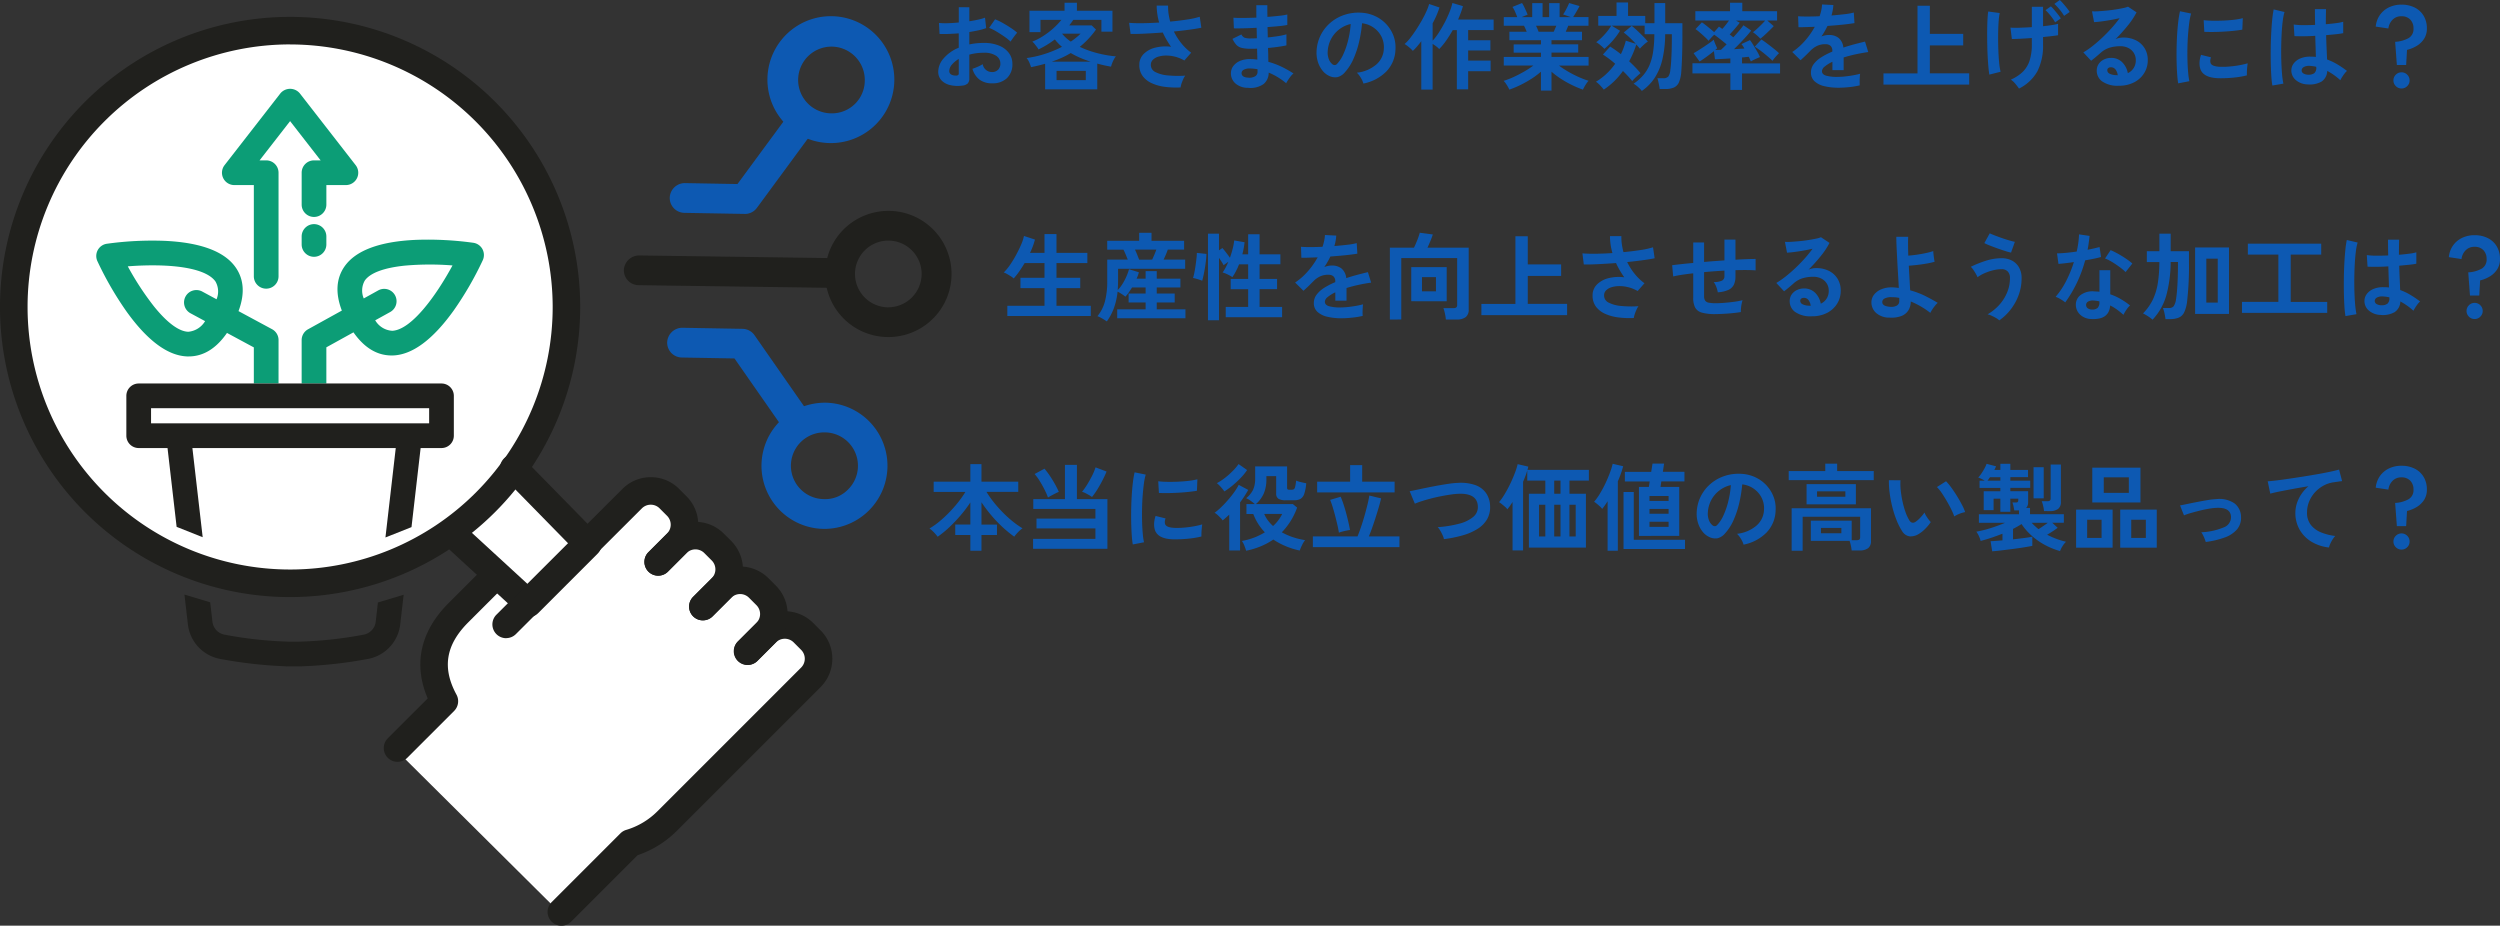 <svg xmlns="http://www.w3.org/2000/svg" xmlns:xlink="http://www.w3.org/1999/xlink" width="341.971" height="126.622" viewBox="0 0 341.971 126.622">
  <rect x="0" y="0" width="341.971" height="126.622" fill="#333333" stroke="none"/>
  <defs>
    <clipPath id="clip-path">
      <rect id="長方形_8526" data-name="長方形 8526" width="44.801" height="70.034" fill="none"/>
    </clipPath>
  </defs>
  <g id="グループ_8330" data-name="グループ 8330" transform="translate(-15 -4238.229)">
    <path id="パス_57994" data-name="パス 57994" d="M4.615.4a4.443,4.443,0,0,1-1.7-.085A2.313,2.313,0,0,1,1.755-.351a1.7,1.7,0,0,1-.416-1.17,2.812,2.812,0,0,1,.748-1.814A5.379,5.379,0,0,1,4.147-4.784V-6.747q-.715.052-1.385.078t-1.242,0l-.078-1.5a9.38,9.38,0,0,0,1.209.033q.715-.019,1.5-.1v-2.093l1.443.013V-8.4q.65-.1,1.216-.227a6.243,6.243,0,0,0,.93-.267l.156,1.43a7.807,7.807,0,0,1-1.053.3q-.6.13-1.248.234v1.7a8.029,8.029,0,0,1,.949-.156,9.812,9.812,0,0,1,1.027-.052,5.294,5.294,0,0,1,2.126.384,3.1,3.1,0,0,1,1.332,1.027,2.451,2.451,0,0,1,.455,1.45,2.576,2.576,0,0,1-.754,1.963,2.8,2.8,0,0,1-2.041.7A2.769,2.769,0,0,1,7-.41,2.767,2.767,0,0,1,6.019-1.9a6.781,6.781,0,0,0,.728-.28,4.265,4.265,0,0,0,.676-.357A1.273,1.273,0,0,0,8.671-1.456a1.113,1.113,0,0,0,.871-.331,1.187,1.187,0,0,0,.3-.826,1.272,1.272,0,0,0-.572-1.059,2.878,2.878,0,0,0-1.716-.422,7.209,7.209,0,0,0-1.963.26V-.6a.985.985,0,0,1-.221.708A1.246,1.246,0,0,1,4.615.4Zm6.617-6.019a6.273,6.273,0,0,0-.845-.682Q9.854-6.669,9.3-7a6.7,6.7,0,0,0-1-.5l.819-1.17a8.336,8.336,0,0,1,1.027.494q.559.312,1.092.663a7.768,7.768,0,0,1,.9.676q-.13.143-.319.39t-.351.481Q11.3-5.733,11.232-5.616ZM3.679-.975a.667.667,0,0,0,.358-.052.248.248,0,0,0,.111-.234V-3.25a3.685,3.685,0,0,0-.949.793,1.357,1.357,0,0,0-.351.858.522.522,0,0,0,.221.455A1.111,1.111,0,0,0,3.679-.975ZM15.964.91v-3.5q-.455.13-.943.247t-.981.221q-.091-.286-.24-.637a2.369,2.369,0,0,0-.371-.611,14.166,14.166,0,0,0,2.516-.572,15.312,15.312,0,0,0,2.32-.962,6.345,6.345,0,0,1-.975-1.014A12.747,12.747,0,0,1,15.054-4.55a2.389,2.389,0,0,0-.214-.332q-.15-.2-.319-.41a2.279,2.279,0,0,0-.312-.325,8.543,8.543,0,0,0,1.541-.8,10.939,10.939,0,0,0,1.378-1.06,9.233,9.233,0,0,0,1.059-1.118h-2.86v1.677H13.819V-9.841h4.8v-1.092h1.69v1.092h4.862v2.86H23.66V-8.593H19.812q-.13.2-.267.384t-.28.371h3.068l.585.572A11.894,11.894,0,0,1,20.7-4.9a13.583,13.583,0,0,0,2.425.865,15.393,15.393,0,0,0,2.515.435,2.016,2.016,0,0,0-.267.4,4.452,4.452,0,0,0-.24.526,4.325,4.325,0,0,0-.156.481q-.468-.078-.936-.182t-.949-.234V.91Zm1.56-1.261h4V-1.612h-4Zm-.663-2.522h5.33a14.7,14.7,0,0,1-1.4-.514,11.171,11.171,0,0,1-1.326-.67,11.375,11.375,0,0,1-1.248.657A14.351,14.351,0,0,1,16.861-2.873Zm2.613-2.743q.377-.26.715-.533a7.91,7.91,0,0,0,.624-.559H18.278A5.614,5.614,0,0,0,19.474-5.616ZM34.489.65A12.156,12.156,0,0,1,32.37.572,6.2,6.2,0,0,1,30.563.078,3.188,3.188,0,0,1,29.309-.9a2.48,2.48,0,0,1-.462-1.528,2.058,2.058,0,0,1,.585-1.488,3.345,3.345,0,0,1,1.573-.871,5.731,5.731,0,0,1,2.184-.124q-.325-.455-.611-.943a10.525,10.525,0,0,1-.52-1.007q-1.248.091-2.418.149t-1.989.045l-.2-1.521q.715.065,1.814.052t2.294-.091a8.5,8.5,0,0,1-.338-2.314h1.56a6.7,6.7,0,0,0,.065,1.1,9.087,9.087,0,0,0,.221,1.085q1.248-.117,2.334-.286a10.986,10.986,0,0,0,1.709-.377l.221,1.5q-.611.13-1.605.266t-2.152.254a8.542,8.542,0,0,0,.995,1.579,7.074,7.074,0,0,0,1.371,1.319l-.936,1.066A4.986,4.986,0,0,0,32.6-3.711a3.8,3.8,0,0,0-1.1.136,1.829,1.829,0,0,0-.787.429.959.959,0,0,0-.292.715,1.073,1.073,0,0,0,.63.981,4.561,4.561,0,0,0,1.7.455,14.683,14.683,0,0,0,2.372.032,2.748,2.748,0,0,0-.279.5,6.177,6.177,0,0,0-.234.6A2.818,2.818,0,0,0,34.489.65Zm9.2.052A2.553,2.553,0,0,1,41.977.091a1.822,1.822,0,0,1-.6-1.417,1.631,1.631,0,0,1,.364-1,2.285,2.285,0,0,1,.975-.689,3.448,3.448,0,0,1,1.443-.208q.221,0,.423.02t.41.046l-.039-1.5q-.221.013-.448.013h-.449a4.824,4.824,0,0,1-1.229-.123,1.467,1.467,0,0,1-.715-.416,3.611,3.611,0,0,1-.527-.812L42.809-6.6a.884.884,0,0,0,.429.448,2.554,2.554,0,0,0,.845.1q.2,0,.41-.007t.436-.019q-.013-.351-.02-.715t-.02-.715q-.949.052-1.794.071t-1.313.006l-.065-1.456q.455.039,1.313.033T44.863-8.9q-.013-.468-.013-.9V-10.6h1.508v.754q0,.4.013.845.884-.065,1.625-.149a8.694,8.694,0,0,0,1.092-.176v1.43A9.919,9.919,0,0,1,48-7.741q-.734.072-1.618.137.013.351.02.708t.02.708q.767-.078,1.456-.188a7.653,7.653,0,0,0,1.092-.24V-5.1q-.481.1-1.138.195t-1.384.156q.026.52.032,1t.02.9a10.351,10.351,0,0,1,1.82.676,14.4,14.4,0,0,1,1.612.91,2.26,2.26,0,0,0-.37.383q-.2.254-.37.514a4.7,4.7,0,0,0-.26.442A8.94,8.94,0,0,0,46.54-1.378,1.986,1.986,0,0,1,45.857.176,3.111,3.111,0,0,1,43.693.7Zm.052-1.391a1.564,1.564,0,0,0,.975-.2.693.693,0,0,0,.3-.585v-.364q-.273-.052-.54-.078t-.527-.026a1.559,1.559,0,0,0-.832.182.523.523,0,0,0-.286.442Q42.835-.728,43.745-.689ZM59.5.117a2.5,2.5,0,0,0-.195-.494,4.238,4.238,0,0,0-.332-.553,2.8,2.8,0,0,0-.37-.435,4.891,4.891,0,0,0,2.71-1.164,3,3,0,0,0,.981-2.1,3.2,3.2,0,0,0-.351-1.716,3.354,3.354,0,0,0-1.1-1.222,3.349,3.349,0,0,0-1.528-.559,18.23,18.23,0,0,1-.39,2.47,12.936,12.936,0,0,1-.773,2.366,6.824,6.824,0,0,1-1.19,1.872,1.97,1.97,0,0,1-1.034.663A1.854,1.854,0,0,1,54.873-.9a2.529,2.529,0,0,1-.962-.741,3.583,3.583,0,0,1-.637-1.2,4.2,4.2,0,0,1-.182-1.488,5.421,5.421,0,0,1,.559-2.165,5.44,5.44,0,0,1,1.326-1.7,5.691,5.691,0,0,1,1.911-1.079,6.118,6.118,0,0,1,2.3-.3,5.174,5.174,0,0,1,1.859.442,4.848,4.848,0,0,1,1.528,1.073,4.839,4.839,0,0,1,1.014,1.58,4.5,4.5,0,0,1,.292,1.963,4.483,4.483,0,0,1-1.248,2.984A6.055,6.055,0,0,1,59.5.117ZM55.276-2.509a.5.5,0,0,0,.3.1.449.449,0,0,0,.312-.156,4.588,4.588,0,0,0,.864-1.326,10.779,10.779,0,0,0,.663-1.937,12.885,12.885,0,0,0,.344-2.2,4.011,4.011,0,0,0-1.592.754,4.026,4.026,0,0,0-1.1,1.319,4.13,4.13,0,0,0-.455,1.7,2.449,2.449,0,0,0,.163,1.059A1.6,1.6,0,0,0,55.276-2.509ZM67.418.949v-6.63q-.286.39-.578.728a6.981,6.981,0,0,1-.578.6,5.142,5.142,0,0,0-.533-.507,4.167,4.167,0,0,0-.6-.429A5.324,5.324,0,0,0,65.9-6.11q.41-.52.819-1.15T67.5-8.541q.364-.65.624-1.235a6.577,6.577,0,0,0,.364-.988l1.417.481a12.521,12.521,0,0,1-.936,2.158v2.379a7.677,7.677,0,0,0,.858-1.125q.429-.67.813-1.4A15.113,15.113,0,0,0,71.292-9.7a7.339,7.339,0,0,0,.377-1.2l1.443.429q-.117.442-.286.9t-.377.929h4.862v1.443H73.827V-5.8h3.042v1.391H73.827v1.391H76.9v1.443H73.827V.91H72.28v-8.1h-.559q-.429.754-.9,1.43A8.71,8.71,0,0,1,69.862-4.6a2.493,2.493,0,0,0-.39-.358,5.5,5.5,0,0,0-.507-.344V.949Zm16.367.13V-1.508a10.363,10.363,0,0,1-1.32.988,15.187,15.187,0,0,1-1.508.845,12.889,12.889,0,0,1-1.5.624,3.587,3.587,0,0,0-.195-.384q-.13-.227-.286-.455a2.056,2.056,0,0,0-.3-.358,11.3,11.3,0,0,0,1.365-.527q.728-.332,1.437-.741a13.135,13.135,0,0,0,1.268-.826H78.7V-3.523h5.083v-.585H80.054V-5.239h3.731v-.572H79.469V-6.968h2.366q-.091-.221-.182-.436a2.873,2.873,0,0,0-.195-.383H78.7V-8.97h1.846q-.13-.338-.305-.741a3.385,3.385,0,0,0-.357-.65l1.313-.533a4.424,4.424,0,0,1,.28.5q.149.305.28.6t.208.487l-.819.338h1.443v-1.911h1.417V-8.97h.9v-1.911h1.43V-8.97h1.534l-1.053-.364a5.075,5.075,0,0,0,.293-.474q.162-.293.312-.6a5.045,5.045,0,0,0,.215-.488l1.43.416q-.117.221-.286.52t-.331.565q-.163.266-.267.422h2.106v1.183H87.516q-.169.442-.338.819H89.4v1.157H85.228v.572h3.653v1.131H85.228v.585H90.3V-2.34H86.242a13.552,13.552,0,0,0,1.261.826,14.857,14.857,0,0,0,1.43.735A11.963,11.963,0,0,0,90.3-.26,2.56,2.56,0,0,0,90.012.1q-.156.228-.286.462a4.04,4.04,0,0,0-.195.39A13.711,13.711,0,0,1,88.049.331a14.122,14.122,0,0,1-1.495-.839A11.464,11.464,0,0,1,85.228-1.5V1.079ZM83.46-6.968h2.067q.091-.182.182-.4t.182-.422H83.109q.1.208.195.429T83.46-6.968Zm14.118,8.1A2.242,2.242,0,0,0,97.272.78q-.2-.195-.423-.37a2.374,2.374,0,0,0-.4-.266,6.8,6.8,0,0,0,1.32-1.157,5.27,5.27,0,0,0,.871-1.41,7.613,7.613,0,0,0,.488-1.813,17.213,17.213,0,0,0,.169-2.392H97.968V-7.8H93.457l1.144.7a10.339,10.339,0,0,1-.962,1.307,9.04,9.04,0,0,1-1.183,1.163,4.543,4.543,0,0,0-.514-.481,4.024,4.024,0,0,0-.6-.429,6.431,6.431,0,0,0,.761-.65,9.431,9.431,0,0,0,.741-.819,6.221,6.221,0,0,0,.552-.793H91.624V-9.126h2.5v-1.846h1.573v1.846h2.353v.988h1.261v-2.756h1.469v2.756h2.353V-6.4q0,1.534-.046,2.834t-.11,2.08a4.44,4.44,0,0,1-.312,1.423,1.387,1.387,0,0,1-.689.721,2.9,2.9,0,0,1-1.2.208h-.754Q100,.624,99.938.325t-.117-.553a2.788,2.788,0,0,0-.111-.383h.793a.86.86,0,0,0,.709-.24,1.838,1.838,0,0,0,.266-.864q.065-.429.111-1.112t.072-1.527q.026-.845.026-1.755v-.52h-.91a15.492,15.492,0,0,1-.39,3.477,7.89,7.89,0,0,1-1.06,2.516A6.587,6.587,0,0,1,97.578,1.131Zm-5.2-.182A5.488,5.488,0,0,0,91.9.39a3.544,3.544,0,0,0-.592-.52,8.147,8.147,0,0,0,1.43-1.079,9.1,9.1,0,0,0,1.2-1.378,13.889,13.889,0,0,0-1.677-1.261l.988-1.092q.338.208.715.475t.754.565a9.849,9.849,0,0,0,.39-.917,9.168,9.168,0,0,0,.286-.929l1.365.429q-.377-.416-.826-.839a10.341,10.341,0,0,0-.826-.708l1.092-.91q.351.273.767.663t.806.786a9.049,9.049,0,0,1,.637.708,3.584,3.584,0,0,0-.559.429q-.3.273-.533.533-.195-.247-.494-.572a11.582,11.582,0,0,1-.429,1.177q-.247.578-.546,1.125.455.416.852.832t.7.793q-.234.195-.585.514a4.895,4.895,0,0,0-.546.565A16.021,16.021,0,0,0,95-1.6,9.906,9.906,0,0,1,92.378.949Zm17.316.039V-1.274h-5.187V-2.652h5.187v-.663l-1.235.072q-.572.033-.871.045l-.143-1.118q-.468.377-1.027.786t-.936.63l-.819-1.131q.234-.13.6-.358t.78-.5q.41-.273.78-.533t.6-.455a3.389,3.389,0,0,0,.13.39q.091.234.189.449t.149.332a2.546,2.546,0,0,1-.273.234q.156,0,.357-.006t.436-.019q.156-.143.351-.332t.416-.41q-.377-.325-.858-.7t-.832-.624a4.693,4.693,0,0,0-.416.416q-.221.247-.364.416a6.589,6.589,0,0,0-.553-.565q-.332-.306-.656-.585a6.755,6.755,0,0,0-.572-.449l.871-.923q.221.143.52.377t.611.494q.312.26.546.468l.663-.754q.1.065.214.143l.241.169q.208-.221.455-.533t.455-.611h-4.6V-9.776h4.745v-1.157h1.677v1.157h4.758V-8.5h-1.339l.884.767q-.221.234-.552.559t-.67.637q-.338.312-.611.52a5.191,5.191,0,0,0-.488-.475,4.828,4.828,0,0,0-.526-.41,6.322,6.322,0,0,0,.552-.461q.319-.292.624-.6t.5-.533h-4l.52.3q-.156.2-.4.494t-.507.591q-.26.293-.468.514.143.1.267.208t.228.182q.455-.494.839-.949t.552-.7l1.053.728q-.234.312-.624.748t-.845.91q-.455.474-.884.891l.754-.052q.364-.026.676-.039-.1-.182-.208-.344a2.254,2.254,0,0,0-.2-.266l1.17-.546a7.61,7.61,0,0,1,.448.669q.266.435.527.884a6.152,6.152,0,0,1,.39.773q-.143.052-.39.163t-.488.227a2.83,2.83,0,0,0-.37.208q-.052-.117-.123-.286t-.162-.351q-.182.013-.423.039l-.5.052v.806h5.2v1.378h-5.2V.988Zm5.759-3.978a6.5,6.5,0,0,0-.475-.448q-.306-.266-.657-.553t-.7-.533q-.345-.247-.591-.4l.91-.988q.377.247.845.6t.9.7a8.484,8.484,0,0,1,.663.578q-.182.169-.468.494A4.933,4.933,0,0,0,115.453-2.99ZM124.488.689a8.182,8.182,0,0,1-1.924-.208,2.962,2.962,0,0,1-1.352-.669,1.586,1.586,0,0,1-.494-1.216,1.878,1.878,0,0,1,.377-1.138,3.8,3.8,0,0,1,1.04-.936,9.8,9.8,0,0,1,1.508-.773v-.1a.881.881,0,0,0-.228-.669.913.913,0,0,0-.578-.24,2.685,2.685,0,0,0-1.144.169,3.067,3.067,0,0,0-1.079.754q-.156.156-.4.4t-.494.474q-.247.234-.429.39L118.157-4.2a8.642,8.642,0,0,0,1.716-1.508,10.458,10.458,0,0,0,1.365-1.937l-1.326.045q-.6.02-.9.007l-.052-1.495q.442.039,1.229.039t1.71-.039a5.835,5.835,0,0,0,.338-1.612l1.547.078a6.238,6.238,0,0,1-.26,1.43q.962-.078,1.787-.175a8.153,8.153,0,0,0,1.268-.227l.091,1.443q-.364.065-.949.136t-1.294.137q-.708.065-1.449.117-.169.364-.384.735t-.448.708a2.814,2.814,0,0,1,1.053-.208,2.065,2.065,0,0,1,1.293.4,1.924,1.924,0,0,1,.657,1.326q.728-.247,1.489-.449t1.476-.371l.442,1.43q-.91.13-1.768.318t-1.6.423v1.729h-1.534V-2.86a4.859,4.859,0,0,0-1.04.643.893.893,0,0,0-.39.631q0,.442.533.617a5.573,5.573,0,0,0,1.625.176,9.535,9.535,0,0,0,.994-.058q.552-.059,1.1-.156t.969-.214q-.026.169-.046.488t-.02.63q0,.312.013.468a10.894,10.894,0,0,1-1.43.24A14.036,14.036,0,0,1,124.488.689ZM130.637.26V-1.274h4.654V-10.53h1.69v3.848h4.563V-5.1h-4.563v3.822h5.382V.26Zm18.538.546q-.234-.338-.507-.669a2.717,2.717,0,0,0-.611-.553,5.564,5.564,0,0,0,1.618-1.053A3.785,3.785,0,0,0,150.618-3a7.015,7.015,0,0,0,.312-2.242V-6.11q-.858.065-1.605.1t-1.124.039l-.195-1.56a11.45,11.45,0,0,0,1.261.013q.793-.026,1.664-.078v-2.782h1.534v2.652q.65-.065,1.189-.15a7.829,7.829,0,0,0,.865-.175v1.56q-.3.052-.845.117t-1.209.13v1a7.737,7.737,0,0,1-.773,3.685A5.85,5.85,0,0,1,149.175.806Zm-4.056-1.911q-.078-.455-.137-1.138t-.1-1.5q-.039-.819-.052-1.69t-.006-1.69q.006-.819.039-1.495t.1-1.118l1.573.208a9.563,9.563,0,0,0-.156,1.306q-.052.812-.059,1.774t.026,1.917q.033.956.11,1.755a9.57,9.57,0,0,0,.2,1.28Zm9-7.15a6.857,6.857,0,0,0-.618-.9,6.821,6.821,0,0,0-.7-.767l.741-.52a5.964,5.964,0,0,1,.449.481q.266.312.52.63a4.9,4.9,0,0,1,.383.539Zm1.222-.884a6,6,0,0,0-.624-.884,7.873,7.873,0,0,0-.7-.754l.741-.533a6.494,6.494,0,0,1,.449.474q.266.306.52.624a4.9,4.9,0,0,1,.383.54ZM162.851.416a3.667,3.667,0,0,1-2.3-.592,1.793,1.793,0,0,1-.741-1.449,1.613,1.613,0,0,1,.273-.949,1.833,1.833,0,0,1,.715-.6,2.145,2.145,0,0,1,.949-.215,2.088,2.088,0,0,1,1.553.6,2.8,2.8,0,0,1,.76,1.482,1.879,1.879,0,0,0,.786-.676,1.913,1.913,0,0,0,.306-1.092,1.844,1.844,0,0,0-.26-.975,1.864,1.864,0,0,0-.734-.682,2.3,2.3,0,0,0-1.1-.254,4.939,4.939,0,0,0-1.515.208,3.286,3.286,0,0,0-1.163.663q-.234.208-.617.533T159.042-3l-1.066-1.144a10.821,10.821,0,0,0,1.248-.858q.663-.52,1.339-1.157t1.287-1.319a16.933,16.933,0,0,0,1.092-1.346q-.559.13-1.215.247t-1.261.195q-.6.078-1.02.1l-.286-1.482a6.671,6.671,0,0,0,.878-.007q.526-.032,1.137-.091t1.189-.15q.578-.091,1.04-.188a3.328,3.328,0,0,0,.682-.2l1.17.78a10.5,10.5,0,0,1-1.215,1.826,23.6,23.6,0,0,1-1.658,1.839,2.279,2.279,0,0,1,.494-.162,2.54,2.54,0,0,1,.533-.058,3.828,3.828,0,0,1,1.781.39A2.907,2.907,0,0,1,166.367-4.7a3.056,3.056,0,0,1,.423,1.618,3.309,3.309,0,0,1-.487,1.768,3.481,3.481,0,0,1-1.372,1.261A4.385,4.385,0,0,1,162.851.416Zm-.169-1.43a1.566,1.566,0,0,0-.306-.793.77.77,0,0,0-.63-.3.581.581,0,0,0-.351.1.361.361,0,0,0-.143.312.53.53,0,0,0,.292.455,2.107,2.107,0,0,0,.982.208.245.245,0,0,0,.078.013ZM170.95.091q-.091-.533-.143-1.307t-.072-1.69q-.02-.917,0-1.891t.078-1.9q.058-.929.156-1.722a13.179,13.179,0,0,1,.228-1.352l1.521.312a8.111,8.111,0,0,0-.247,1.215q-.1.748-.169,1.638t-.085,1.826q-.02.936.007,1.82t.091,1.6a8.659,8.659,0,0,0,.169,1.157Zm5.525-.7q-2.249-.065-2.548-1.469a2.812,2.812,0,0,1-.052-.78,3.855,3.855,0,0,1,.2-.949l1.365.338a1.437,1.437,0,0,0-.1.442,1,1,0,0,0,.046.351q.169.468,1.378.507a11.516,11.516,0,0,0,1.255-.046q.67-.058,1.313-.175a10.714,10.714,0,0,0,1.124-.26q-.026.182-.059.494t-.046.63q-.013.318,0,.526a11.112,11.112,0,0,1-1.307.247q-.7.091-1.365.123T176.475-.611Zm-1.95-6.344-.091-1.6a11.018,11.018,0,0,0,1.209.078q.715.013,1.488-.02t1.482-.117a8.072,8.072,0,0,0,1.176-.215l-.065,1.573q-.52.091-1.209.163t-1.424.11q-.735.039-1.4.045T174.525-6.955ZM188.656.234a2.554,2.554,0,0,1-1.625-.6,1.7,1.7,0,0,1-.6-1.352,1.584,1.584,0,0,1,.325-.916,2.151,2.151,0,0,1,.884-.676,3.352,3.352,0,0,1,1.365-.253,7.338,7.338,0,0,1,.78.039q-.013-.572-.039-1.3T189.7-6.409q-.806.052-1.56.058t-1.287-.019l-.1-1.586a8.691,8.691,0,0,0,1.268.084q.787.006,1.658-.032-.013-.52-.02-1.06t-.007-1.1h1.521q-.013.494-.02,1.014t-.006,1.053q.78-.065,1.417-.149a5.938,5.938,0,0,0,.962-.188v1.56a9.788,9.788,0,0,1-.988.143q-.624.065-1.352.13.026.949.065,1.813t.065,1.515a7.975,7.975,0,0,1,1.4.663,14.257,14.257,0,0,1,1.326.9,2.319,2.319,0,0,0-.331.357,5.326,5.326,0,0,0-.344.494,4.216,4.216,0,0,0-.234.423,8.536,8.536,0,0,0-1.794-1.274,1.791,1.791,0,0,1-.786,1.462A3.267,3.267,0,0,1,188.656.234ZM183.833.39a12.1,12.1,0,0,1-.143-1.307q-.052-.8-.072-1.781t-.007-2.028q.013-1.046.065-2.048t.137-1.846a13.689,13.689,0,0,1,.2-1.4l1.482.351a7.3,7.3,0,0,0-.24,1.222q-.1.767-.15,1.71T185.042-4.8q-.013,1,.019,1.943t.1,1.723A10.9,10.9,0,0,0,185.341.13Zm4.94-1.482a1.257,1.257,0,0,0,.8-.215.947.947,0,0,0,.267-.773v-.091a5.264,5.264,0,0,0-.923-.13,1.458,1.458,0,0,0-.773.156.534.534,0,0,0-.305.442.479.479,0,0,0,.247.442A1.248,1.248,0,0,0,188.773-1.092Zm12.09-1.326-.234-3.172a4.238,4.238,0,0,0,1.846-.513,1.421,1.421,0,0,0,.663-1.306,1.679,1.679,0,0,0-.442-1.222,1.59,1.59,0,0,0-1.2-.455,1.64,1.64,0,0,0-1.222.474,2.079,2.079,0,0,0-.572,1.2l-1.729-.26a3.3,3.3,0,0,1,.559-1.573,3.177,3.177,0,0,1,1.235-1.053,3.868,3.868,0,0,1,1.729-.377,3.96,3.96,0,0,1,1.794.39,2.961,2.961,0,0,1,1.229,1.124,3.29,3.29,0,0,1,.449,1.749,2.557,2.557,0,0,1-.358,1.371,3.039,3.039,0,0,1-.968.969,4.67,4.67,0,0,1-1.391.585l-.117,2.067ZM201.5.793a1.064,1.064,0,0,1-.78-.325,1.064,1.064,0,0,1-.325-.78,1.064,1.064,0,0,1,.325-.78,1.064,1.064,0,0,1,.78-.325,1.064,1.064,0,0,1,.78.325,1.064,1.064,0,0,1,.325.78,1.064,1.064,0,0,1-.325.78A1.064,1.064,0,0,1,201.5.793Z" transform="translate(142 4249.539)" fill="#0d59b2"/>
    <path id="パス_57995" data-name="パス 57995" d="M.793.377V-1.014H5.876V-3.432H2.587V-4.849H5.876V-6.864H3.159q-.364.611-.747,1.157a9.956,9.956,0,0,1-.747.949A2.342,2.342,0,0,0,1.28-5.05q-.253-.162-.52-.312A2.764,2.764,0,0,0,.3-5.577a6.277,6.277,0,0,0,.813-.969A14.175,14.175,0,0,0,1.95-7.9q.4-.735.708-1.436a6.1,6.1,0,0,0,.41-1.235l1.5.494a9.379,9.379,0,0,1-.676,1.82H5.876v-2.574H7.514v2.574h4.225v1.391H7.514v2.015h3.25v1.417H7.514v2.418h4.693V.377ZM14.4,1.118q-.286-.195-.618-.39A4.523,4.523,0,0,0,13.117.4a5.285,5.285,0,0,0,1.021-2,10.751,10.751,0,0,0,.319-2.828V-7.332h2.808q-.13-.338-.286-.708t-.3-.657H14.456V-9.906h4.368V-11h1.69v1.092h4.459V-8.7H22.737q-.1.3-.253.663t-.318.7h2.951v1.261H15.938V-4.42q0,.325-.013.644t-.039.617a5.139,5.139,0,0,0,.67-.871,7.883,7.883,0,0,0,.533-1.02,6.958,6.958,0,0,0,.344-.969l1.352.416q-.052.208-.13.429a4.754,4.754,0,0,1-.182.442h1.235V-5.759h1.521v1.027h3.237v1.209H21.229v.832h2.457v1.222H21.229v.936h3.926V.689H15.821V-.533h3.887v-.936H17.381V-2.691h2.327v-.832H17.849q-.208.338-.429.656a5.885,5.885,0,0,1-.481.6,6.069,6.069,0,0,0-.507-.364,5.7,5.7,0,0,0-.559-.325,9.729,9.729,0,0,1-.481,2.19A7.433,7.433,0,0,1,14.4,1.118Zm4.42-8.45H20.6q.143-.3.3-.669t.273-.7H18.252q.156.325.305.7T18.824-7.332ZM28.236.962V-10.881h1.508v2.275l.468-.312q.221.247.52.637t.507.689q.221-.611.377-1.229a7.879,7.879,0,0,0,.208-1.137l1.417.247q-.039.4-.117.819t-.182.832h.793V-10.8h1.56V-8.06h2.847v1.365H35.295v2h2.392v1.4H35.295V-.858h3.081v1.4H30.667v-1.4h3.068V-3.289H31.343v-1.4h2.392v-2H32.487a8.544,8.544,0,0,1-.91,1.755,3.043,3.043,0,0,0-.4-.247q-.247-.13-.5-.24a2.369,2.369,0,0,0-.436-.149,7.489,7.489,0,0,0,.78-1.469l-.65.468q-.1-.208-.273-.475t-.351-.526V.962Zm-.793-5.408a3.778,3.778,0,0,0-.384-.143q-.241-.078-.481-.143t-.384-.091a7.251,7.251,0,0,0,.182-.734q.091-.449.162-.956t.124-.969a7.115,7.115,0,0,0,.052-.773l1.313.143q-.013.442-.078.995t-.156,1.086q-.091.533-.189.962T27.443-4.446ZM46.488.689A8.182,8.182,0,0,1,44.564.481a2.962,2.962,0,0,1-1.352-.669A1.586,1.586,0,0,1,42.718-1.4,1.878,1.878,0,0,1,43.1-2.542a3.8,3.8,0,0,1,1.04-.936,9.8,9.8,0,0,1,1.508-.773v-.1a.881.881,0,0,0-.227-.669.913.913,0,0,0-.579-.24,2.685,2.685,0,0,0-1.144.169,3.066,3.066,0,0,0-1.079.754q-.156.156-.4.4t-.494.474q-.247.234-.429.39L40.157-4.2a8.643,8.643,0,0,0,1.716-1.508,10.458,10.458,0,0,0,1.365-1.937L41.912-7.6q-.6.02-.9.007l-.052-1.495q.442.039,1.229.039T43.9-9.087a5.835,5.835,0,0,0,.338-1.612l1.547.078a6.238,6.238,0,0,1-.26,1.43q.962-.078,1.787-.175a8.153,8.153,0,0,0,1.268-.227l.091,1.443q-.364.065-.949.136t-1.293.137q-.708.065-1.45.117-.169.364-.383.735t-.449.708A2.814,2.814,0,0,1,45.2-6.526a2.065,2.065,0,0,1,1.293.4A1.924,1.924,0,0,1,47.151-4.8q.728-.247,1.488-.449t1.475-.371l.442,1.43q-.91.13-1.768.318t-1.6.423v1.729H45.656V-2.86a4.859,4.859,0,0,0-1.04.643.893.893,0,0,0-.39.631q0,.442.533.617a5.573,5.573,0,0,0,1.625.176,9.535,9.535,0,0,0,.995-.058q.552-.059,1.1-.156t.969-.214q-.026.169-.045.488t-.02.63q0,.312.013.468A10.894,10.894,0,0,1,47.97.6,14.036,14.036,0,0,1,46.488.689Zm6.63.169V-8.97h3.3q.221-.455.455-1.047a8.747,8.747,0,0,0,.338-.994l1.781.234q-.1.338-.312.852t-.416.955H63.9V-.52a1.264,1.264,0,0,1-.41,1.053,2,2,0,0,1-1.255.325H60.775A4.488,4.488,0,0,0,60.71.345q-.052-.293-.123-.579a3.164,3.164,0,0,0-.15-.468h1.378a.645.645,0,0,0,.39-.091.426.426,0,0,0,.117-.351v-6.4H54.678v8.4Zm2.925-2.5V-6.305h4.849v4.667ZM57.512-3h1.911V-4.94H57.512ZM65.637.26V-1.274h4.654V-10.53h1.69v3.848h4.563V-5.1H71.981v3.822h5.382V.26ZM86.489.65A12.156,12.156,0,0,1,84.37.572,6.2,6.2,0,0,1,82.563.078,3.188,3.188,0,0,1,81.309-.9a2.48,2.48,0,0,1-.462-1.528,2.058,2.058,0,0,1,.585-1.488A3.345,3.345,0,0,1,83-4.79a5.731,5.731,0,0,1,2.184-.124q-.325-.455-.611-.943a10.524,10.524,0,0,1-.52-1.007q-1.248.091-2.418.149t-1.989.045L79.456-8.19q.715.065,1.813.052t2.295-.091a8.5,8.5,0,0,1-.338-2.314h1.56a6.705,6.705,0,0,0,.065,1.1,9.088,9.088,0,0,0,.221,1.085q1.248-.117,2.334-.286a10.986,10.986,0,0,0,1.709-.377l.221,1.5q-.611.13-1.605.266t-2.151.254a8.542,8.542,0,0,0,.994,1.579,7.075,7.075,0,0,0,1.371,1.319l-.936,1.066A4.986,4.986,0,0,0,84.6-3.711a3.8,3.8,0,0,0-1.1.136,1.829,1.829,0,0,0-.786.429.959.959,0,0,0-.293.715,1.073,1.073,0,0,0,.631.981,4.561,4.561,0,0,0,1.7.455,14.683,14.683,0,0,0,2.372.032,2.749,2.749,0,0,0-.28.5,6.177,6.177,0,0,0-.234.6A2.818,2.818,0,0,0,86.489.65ZM97.643.117a6.557,6.557,0,0,1-1.84-.2,1.487,1.487,0,0,1-.923-.689,2.861,2.861,0,0,1-.267-1.358V-5.46q-.832.091-1.54.2t-1.2.227l-.143-1.534q.494-.065,1.248-.149t1.638-.162v-2.8H96.1v2.665q.689-.065,1.4-.117l1.384-.1v-2.847h1.508v2.756q.858-.052,1.566-.078t1.189-.026v1.56q-.507-.039-1.215-.045t-1.54.019v.832a2.648,2.648,0,0,1-.221,1.157,1.53,1.53,0,0,1-.748.709,4.235,4.235,0,0,1-1.449.332,3.711,3.711,0,0,0-.208-.748,2.492,2.492,0,0,0-.351-.656,2.634,2.634,0,0,0,1.138-.2.629.629,0,0,0,.331-.6v-.767q-.676.039-1.384.091t-1.4.117V-2.34a1.125,1.125,0,0,0,.136.6.733.733,0,0,0,.488.292,4.814,4.814,0,0,0,.988.078q.481,0,1.144-.052t1.339-.143a9.79,9.79,0,0,0,1.17-.221,3.633,3.633,0,0,0-.136.533q-.059.312-.085.611a3.187,3.187,0,0,0-.013.481q-.793.13-1.735.2T97.643.117Zm13.208.3a3.667,3.667,0,0,1-2.3-.592,1.793,1.793,0,0,1-.741-1.449,1.613,1.613,0,0,1,.273-.949,1.833,1.833,0,0,1,.715-.6,2.145,2.145,0,0,1,.949-.215,2.088,2.088,0,0,1,1.553.6,2.8,2.8,0,0,1,.76,1.482,1.879,1.879,0,0,0,.786-.676,1.913,1.913,0,0,0,.306-1.092,1.844,1.844,0,0,0-.26-.975,1.864,1.864,0,0,0-.734-.682,2.3,2.3,0,0,0-1.1-.254,4.939,4.939,0,0,0-1.514.208,3.286,3.286,0,0,0-1.164.663q-.234.208-.618.533T107.042-3l-1.066-1.144a10.821,10.821,0,0,0,1.248-.858q.663-.52,1.339-1.157t1.287-1.319a16.935,16.935,0,0,0,1.092-1.346q-.559.13-1.215.247t-1.261.195q-.6.078-1.021.1l-.286-1.482a6.671,6.671,0,0,0,.878-.007q.527-.032,1.137-.091t1.19-.15q.578-.091,1.04-.188a3.328,3.328,0,0,0,.682-.2l1.17.78a10.5,10.5,0,0,1-1.215,1.826,23.6,23.6,0,0,1-1.657,1.839,2.279,2.279,0,0,1,.494-.162,2.54,2.54,0,0,1,.533-.058,3.828,3.828,0,0,1,1.781.39A2.907,2.907,0,0,1,114.368-4.7a3.055,3.055,0,0,1,.423,1.618,3.309,3.309,0,0,1-.488,1.768,3.481,3.481,0,0,1-1.371,1.261A4.385,4.385,0,0,1,110.851.416Zm-.169-1.43a1.566,1.566,0,0,0-.305-.793.77.77,0,0,0-.631-.3.581.581,0,0,0-.351.1.361.361,0,0,0-.143.312.53.53,0,0,0,.293.455,2.107,2.107,0,0,0,.981.208.245.245,0,0,0,.078.013ZM121.459.6a2.7,2.7,0,0,1-1.833-.643,1.928,1.928,0,0,1-.637-1.45,1.679,1.679,0,0,1,.37-1.06A2.462,2.462,0,0,1,120.4-3.3a3.618,3.618,0,0,1,1.541-.234,5.994,5.994,0,0,1,.793.078q-.039-.832-.1-1.807t-.11-1.944q-.052-.968-.091-1.814t-.039-1.43h1.625q-.026.442-.02,1.118t.032,1.456q.52-.039,1.157-.13t1.242-.221a9.049,9.049,0,0,0,1.021-.273,4.382,4.382,0,0,0,.032.448q.033.293.072.572a4.413,4.413,0,0,0,.078.436,8.584,8.584,0,0,1-1.04.24q-.624.111-1.287.189T124.1-6.5q.052.91.1,1.787t.091,1.58a10.97,10.97,0,0,1,2.015.754q.949.468,1.755.962a2.42,2.42,0,0,0-.384.4,5.839,5.839,0,0,0-.383.533,3.973,3.973,0,0,0-.247.436,11.258,11.258,0,0,0-2.678-1.56,2.3,2.3,0,0,1-.3,1.17,1.927,1.927,0,0,1-.942.8A3.86,3.86,0,0,1,121.459.6ZM121.5-.884a1.55,1.55,0,0,0,.962-.162.689.689,0,0,0,.338-.618v-.429a3.4,3.4,0,0,0-.546-.085q-.273-.02-.533-.02a1.907,1.907,0,0,0-.93.182.543.543,0,0,0-.318.481Q120.471-.962,121.5-.884ZM136.474.975a2.14,2.14,0,0,0-.436-.318q-.279-.163-.591-.306a2.631,2.631,0,0,0-.572-.2,6.64,6.64,0,0,0,1.553-1.242,5.906,5.906,0,0,0,1.1-1.7,5,5,0,0,0,.41-2,1.229,1.229,0,0,0-.318-.936,1.14,1.14,0,0,0-.812-.3,4.853,4.853,0,0,0-1.189.156,7.154,7.154,0,0,0-1.17.4,4.694,4.694,0,0,0-.943.546,3.632,3.632,0,0,0-.227-.455q-.163-.286-.351-.559a2.5,2.5,0,0,0-.344-.416,15.227,15.227,0,0,1,2.021-.812,7.083,7.083,0,0,1,2.2-.358,2.993,2.993,0,0,1,1.4.319,2.379,2.379,0,0,1,.968.93,2.887,2.887,0,0,1,.358,1.482,6.593,6.593,0,0,1-.4,2.3,7.306,7.306,0,0,1-1.092,1.976A6.872,6.872,0,0,1,136.474.975Zm1.612-9.269q-.312-.065-.806-.221t-1.046-.351q-.552-.2-1.04-.39t-.76-.338l.741-1.339q.234.117.67.286t.955.351q.52.182,1.008.325t.8.208Zm11,9.087a2.3,2.3,0,0,1-1.573-.624,1.849,1.849,0,0,1-.559-1.391,1.621,1.621,0,0,1,.67-1.287,2.742,2.742,0,0,1,1.839-.481q.182.013.364.02a3.015,3.015,0,0,1,.351.033V-5.889h1.482v3.3a7.517,7.517,0,0,1,1.41.637,11.017,11.017,0,0,1,1.294.884,3.286,3.286,0,0,0-.5.6,4.306,4.306,0,0,0-.4.689,10.529,10.529,0,0,0-.871-.709,6.692,6.692,0,0,0-.949-.578Q151.515.91,149.084.793ZM145.5-1.482a4.275,4.275,0,0,0-.6-.416,4.143,4.143,0,0,0-.715-.351,10.692,10.692,0,0,0,1.443-2.165,16.115,16.115,0,0,0,1.053-2.58q-.65.091-1.209.156t-.9.091l-.195-1.443q.455,0,1.176-.065t1.514-.182q.143-.611.221-1.2t.1-1.15l1.443.208q-.1.975-.273,1.9.455-.091.878-.189t.76-.189l.2,1.365q-.4.117-.969.234t-1.2.221a17.759,17.759,0,0,1-1.144,3.094A17.038,17.038,0,0,1,145.5-1.482Zm8.255-4.147a4.956,4.956,0,0,0-.559-.494q-.351-.273-.754-.546t-.8-.494a4.524,4.524,0,0,0-.7-.325l.767-1.144q.312.13.728.345t.845.481q.429.266.793.526a5.731,5.731,0,0,1,.6.481ZM149.2-.507a1.036,1.036,0,0,0,.734-.227,1.075,1.075,0,0,0,.24-.8v-.091a5.2,5.2,0,0,0-.832-.117,1.317,1.317,0,0,0-.708.143.517.517,0,0,0-.279.442.544.544,0,0,0,.208.468A.979.979,0,0,0,149.2-.507Zm14.066.6V-9H167.9V.091Zm-5.824.793a4.409,4.409,0,0,0-.585-.449,6.109,6.109,0,0,0-.715-.41,7.335,7.335,0,0,0,1.345-1.9,8.231,8.231,0,0,0,.676-2.236,19.211,19.211,0,0,0,.214-2.892h-1.716V-8.489h1.716v-2.392h1.547v2.392h2.5v1.482a43.152,43.152,0,0,1-.247,5.33,4.92,4.92,0,0,1-.4,1.54,1.49,1.49,0,0,1-.754.741,3.267,3.267,0,0,1-1.248.2h-.559q-.039-.325-.137-.786a4.045,4.045,0,0,0-.214-.734h.793a.834.834,0,0,0,.663-.228,2.124,2.124,0,0,0,.325-.917q.078-.429.143-1.2t.1-1.794q.033-1.021.033-2.151h-1a17.94,17.94,0,0,1-.578,4.5A8.01,8.01,0,0,1,157.443.884Zm7.358-2.34h1.56V-7.462H164.8Zm4.875,1.4v-1.5h4.979V-8.021h-4.173V-9.516h10.036v1.495h-4.173v6.474h4.992v1.5Zm18.98.286a2.554,2.554,0,0,1-1.625-.6,1.7,1.7,0,0,1-.6-1.352,1.584,1.584,0,0,1,.325-.916,2.151,2.151,0,0,1,.884-.676,3.352,3.352,0,0,1,1.365-.253,7.338,7.338,0,0,1,.78.039q-.013-.572-.039-1.3T189.7-6.409q-.806.052-1.56.058t-1.287-.019l-.1-1.586a8.691,8.691,0,0,0,1.268.084q.787.006,1.658-.032-.013-.52-.02-1.06t-.007-1.1h1.521q-.013.494-.02,1.014t-.006,1.053q.78-.065,1.417-.149a5.938,5.938,0,0,0,.962-.188v1.56a9.788,9.788,0,0,1-.988.143q-.624.065-1.352.13.026.949.065,1.813t.065,1.515a7.975,7.975,0,0,1,1.4.663,14.257,14.257,0,0,1,1.326.9,2.319,2.319,0,0,0-.331.357,5.326,5.326,0,0,0-.344.494,4.216,4.216,0,0,0-.234.423,8.536,8.536,0,0,0-1.794-1.274,1.791,1.791,0,0,1-.786,1.462A3.267,3.267,0,0,1,188.656.234ZM183.833.39a12.1,12.1,0,0,1-.143-1.307q-.052-.8-.072-1.781t-.007-2.028q.013-1.046.065-2.048t.137-1.846a13.689,13.689,0,0,1,.2-1.4l1.482.351a7.3,7.3,0,0,0-.24,1.222q-.1.767-.15,1.71T185.042-4.8q-.013,1,.019,1.943t.1,1.723A10.9,10.9,0,0,0,185.341.13Zm4.94-1.482a1.257,1.257,0,0,0,.8-.215.947.947,0,0,0,.267-.773v-.091a5.264,5.264,0,0,0-.923-.13,1.458,1.458,0,0,0-.773.156.534.534,0,0,0-.305.442.479.479,0,0,0,.247.442A1.248,1.248,0,0,0,188.773-1.092Zm12.09-1.326-.234-3.172a4.238,4.238,0,0,0,1.846-.513,1.421,1.421,0,0,0,.663-1.306,1.679,1.679,0,0,0-.442-1.222,1.59,1.59,0,0,0-1.2-.455,1.64,1.64,0,0,0-1.222.474,2.079,2.079,0,0,0-.572,1.2l-1.729-.26a3.3,3.3,0,0,1,.559-1.573,3.177,3.177,0,0,1,1.235-1.053,3.868,3.868,0,0,1,1.729-.377,3.96,3.96,0,0,1,1.794.39,2.961,2.961,0,0,1,1.229,1.124,3.29,3.29,0,0,1,.449,1.749,2.557,2.557,0,0,1-.358,1.371,3.039,3.039,0,0,1-.968.969,4.67,4.67,0,0,1-1.391.585l-.117,2.067ZM201.5.793a1.064,1.064,0,0,1-.78-.325,1.064,1.064,0,0,1-.325-.78,1.064,1.064,0,0,1,.325-.78,1.064,1.064,0,0,1,.78-.325,1.064,1.064,0,0,1,.78.325,1.064,1.064,0,0,1,.325.78,1.064,1.064,0,0,1-.325.78A1.064,1.064,0,0,1,201.5.793Z" transform="translate(152 4281.076)" fill="#0d59b2"/>
    <path id="パス_57996" data-name="パス 57996" d="M5.733.949V-1.2H3.666v-1.43H5.733V-5.655A17.637,17.637,0,0,1,4.42-3.913,20.53,20.53,0,0,1,2.873-2.282,13.922,13.922,0,0,1,1.261-.962a5.627,5.627,0,0,0-.52-.611,3.737,3.737,0,0,0-.6-.52,10.179,10.179,0,0,0,1.332-.936A16.123,16.123,0,0,0,2.821-4.271a18.592,18.592,0,0,0,1.235-1.4,14.319,14.319,0,0,0,1-1.424H.715V-8.5H5.733v-2.392H7.254V-8.5h5.031v1.4H7.943A12.947,12.947,0,0,0,8.957-5.655a18.081,18.081,0,0,0,1.248,1.4A15.707,15.707,0,0,0,11.55-3.042a11.529,11.529,0,0,0,1.319.923,3.737,3.737,0,0,0-.6.52,6.078,6.078,0,0,0-.533.624,16.535,16.535,0,0,1-1.632-1.339A18.186,18.186,0,0,1,8.567-3.933,18.975,18.975,0,0,1,7.254-5.681v3.055H9.373V-1.2H7.254V.949Zm8.58-.26V-.676h8.528v-1.43h-8.06V-3.445h8.06V-4.771h-8.5V-6.11h4.329V-10.8h1.638V-6.11h4.173v6.8ZM22.373-6.4a4.151,4.151,0,0,0-.4-.26q-.247-.143-.507-.273a2.473,2.473,0,0,0-.455-.182,8.7,8.7,0,0,0,.708-1q.37-.6.683-1.228a7.191,7.191,0,0,0,.455-1.112l1.508.572q-.234.572-.572,1.229T23.082-7.4A10.165,10.165,0,0,1,22.373-6.4Zm-6.019.065A10.1,10.1,0,0,0,15.886-7.4q-.3-.6-.656-1.176a6.774,6.774,0,0,0-.708-.969l1.352-.728a11.416,11.416,0,0,1,.734.975q.37.546.689,1.118T17.836-7.1a4.072,4.072,0,0,0-.462.208q-.28.143-.559.292T16.354-6.331ZM27.95.091q-.091-.533-.143-1.307t-.071-1.69q-.02-.917,0-1.891t.078-1.9q.058-.929.156-1.722A13.179,13.179,0,0,1,28.2-9.776l1.521.312a8.112,8.112,0,0,0-.247,1.215q-.1.748-.169,1.638t-.084,1.826q-.02.936.006,1.82t.091,1.6a8.657,8.657,0,0,0,.169,1.157Zm5.525-.7Q31.226-.676,30.927-2.08a2.812,2.812,0,0,1-.052-.78,3.856,3.856,0,0,1,.195-.949l1.365.338a1.437,1.437,0,0,0-.1.442,1,1,0,0,0,.045.351q.169.468,1.378.507a11.516,11.516,0,0,0,1.254-.046q.67-.058,1.313-.175a10.714,10.714,0,0,0,1.125-.26q-.026.182-.058.494t-.046.63q-.013.318,0,.526a11.112,11.112,0,0,1-1.306.247q-.7.091-1.365.123T33.475-.611Zm-1.95-6.344-.091-1.6a11.018,11.018,0,0,0,1.209.078q.715.013,1.489-.02t1.482-.117a8.072,8.072,0,0,0,1.177-.215l-.065,1.573q-.52.091-1.209.163t-1.424.11q-.734.039-1.4.045T31.525-6.955ZM43.459.949q-.091-.3-.247-.7a2.535,2.535,0,0,0-.338-.637,9.008,9.008,0,0,0,1.677-.461,8.9,8.9,0,0,0,1.469-.721,6.94,6.94,0,0,1-.93-1.183,7.547,7.547,0,0,1-.657-1.326H43.5V-5.434h1.144a7.022,7.022,0,0,0-.559-.442,3.4,3.4,0,0,0-.624-.364A3.429,3.429,0,0,0,44.4-7.378a3.574,3.574,0,0,0,.292-1.553v-1.651h4.368V-7.67a.3.3,0,0,0,.058.214.4.4,0,0,0,.267.058h.3A.517.517,0,0,0,50-7.475a.615.615,0,0,0,.169-.344,7.45,7.45,0,0,0,.13-.826,3.6,3.6,0,0,0,.65.208q.429.1.728.156A5.971,5.971,0,0,1,51.4-6.819a1.228,1.228,0,0,1-.52.682,1.759,1.759,0,0,1-.851.182H48.919a1.891,1.891,0,0,1-1.053-.214.812.812,0,0,1-.3-.708V-9.256H46.228v.442a4.909,4.909,0,0,1-.338,1.885,4.067,4.067,0,0,1-1.1,1.495h5.057l.585.481a9.358,9.358,0,0,1-2.093,3.38A8.492,8.492,0,0,0,49.861-.9a10.367,10.367,0,0,0,1.658.4,3.505,3.505,0,0,0-.423.7,7.309,7.309,0,0,0-.306.722A10.175,10.175,0,0,1,48.854.318a9.672,9.672,0,0,1-1.677-.9,9.609,9.609,0,0,1-1.71.923A10.76,10.76,0,0,1,43.459.949ZM41.145.91v-4.9q-.221.208-.449.41t-.448.383a2.652,2.652,0,0,0-.3-.357q-.2-.2-.41-.4a1.823,1.823,0,0,0-.4-.286,7.859,7.859,0,0,0,.871-.734q.468-.449.93-.975T41.8-7.026a8.3,8.3,0,0,0,.644-1.034l1.3.689q-.247.442-.527.871t-.591.845V.91Zm-.663-8.073a6.192,6.192,0,0,0-.461-.578,4.77,4.77,0,0,0-.565-.553,7.851,7.851,0,0,0,1.118-.734,10.749,10.749,0,0,0,1.047-.929,7.048,7.048,0,0,0,.8-.949l1.17.819a8.179,8.179,0,0,1-.9,1.1,13.166,13.166,0,0,1-1.086,1.007A10.666,10.666,0,0,1,40.482-7.163Zm6.656,4.732a5.3,5.3,0,0,0,1.248-1.651H45.929a4.093,4.093,0,0,0,.507.884A5.342,5.342,0,0,0,47.138-2.431ZM52.585.455V-1.014h6.11q.234-.572.487-1.319t.481-1.547q.227-.8.4-1.514T60.307-6.6l1.612.39q-.13.559-.331,1.248t-.436,1.417q-.234.728-.468,1.385t-.442,1.15h4.186V.455Zm.585-7.488V-8.5h4.511v-2.262h1.651V-8.5h4.433v1.469Zm2.977,5.512q-.078-.494-.215-1.092t-.3-1.222q-.163-.624-.338-1.19t-.345-.982l1.443-.429q.286.689.527,1.482t.429,1.58q.189.787.319,1.488-.2.026-.494.084t-.585.137A3.833,3.833,0,0,0,56.147-1.521Zm14.365.884a2.229,2.229,0,0,0-.182-.546,6.822,6.822,0,0,0-.319-.611,2.774,2.774,0,0,0-.344-.481,15.553,15.553,0,0,0,2.944-.475,4.855,4.855,0,0,0,1.911-.929,1.729,1.729,0,0,0,.631-1.443q-.078-1.833-2.7-1.716a9.173,9.173,0,0,0-.988.1q-.585.084-1.268.214t-1.365.305q-.683.176-1.281.364a10.281,10.281,0,0,0-1.014.371q0-.013-.11-.266t-.247-.585l-.241-.585a2.556,2.556,0,0,0-.117-.266q.4-.078,1.04-.215t1.4-.292q.76-.156,1.527-.292t1.45-.234a10.421,10.421,0,0,1,1.164-.11,5.991,5.991,0,0,1,2.457.318A3.032,3.032,0,0,1,76.3-6.9a3.25,3.25,0,0,1,.527,1.716,3.324,3.324,0,0,1-.41,1.826,3.855,3.855,0,0,1-1.294,1.313,7.833,7.833,0,0,1-2.021.884A16.909,16.909,0,0,1,70.512-.637ZM79.9.9V-5.72q-.182.286-.358.539a5.163,5.163,0,0,1-.357.462,1.85,1.85,0,0,0-.318-.345q-.214-.189-.436-.364a3.348,3.348,0,0,0-.377-.266,8.934,8.934,0,0,0,.786-1.131q.4-.663.747-1.391T80.2-9.64a9.692,9.692,0,0,0,.4-1.254l1.456.338a4.271,4.271,0,0,1-.117.442h8.4v1.469H87.685v1.794h2.249V.52h-7.8V-6.851h2.249V-8.645h-2.47v-1.4q-.1.364-.247.754t-.325.806V.9ZM83.525-1h.858V-5.343h-.858ZM85.6-1h.858V-5.343H85.6Zm2.08,0h.858V-5.343h-.858ZM85.6-6.851h.858V-8.645H85.6ZM97.188-1.079V-7.774H98.54q.026-.143.059-.338t.058-.416H95.264V-9.841h3.6l.182-1.131h1.586q-.013.052-.059.37t-.111.76h2.951v1.313h-3.159q-.039.221-.065.416t-.052.338H102.7v6.695ZM92.9.949V-5.824q-.182.3-.371.566t-.37.487a1.941,1.941,0,0,0-.312-.344q-.208-.188-.423-.364a3,3,0,0,0-.37-.266,8.113,8.113,0,0,0,.813-1.144q.4-.663.741-1.385t.6-1.417a10.287,10.287,0,0,0,.39-1.254l1.43.338q-.117.455-.3.982T94.3-8.541V.949ZM95.082.715v-7.8h1.4V-.546h7.007V.715Zm3.549-3.029h2.613v-.7H98.631Zm0-3.549h2.613v-.676H98.631Zm0,1.755h2.613v-.663H98.631ZM111.5.117a2.5,2.5,0,0,0-.195-.494,4.238,4.238,0,0,0-.331-.553,2.8,2.8,0,0,0-.37-.435,4.891,4.891,0,0,0,2.71-1.164,3,3,0,0,0,.981-2.1,3.2,3.2,0,0,0-.351-1.716,3.354,3.354,0,0,0-1.1-1.222,3.349,3.349,0,0,0-1.527-.559,18.23,18.23,0,0,1-.39,2.47,12.935,12.935,0,0,1-.773,2.366,6.824,6.824,0,0,1-1.189,1.872,1.97,1.97,0,0,1-1.034.663,1.854,1.854,0,0,1-1.06-.143,2.529,2.529,0,0,1-.962-.741,3.583,3.583,0,0,1-.637-1.2,4.2,4.2,0,0,1-.182-1.488,5.421,5.421,0,0,1,.559-2.165,5.44,5.44,0,0,1,1.326-1.7,5.691,5.691,0,0,1,1.911-1.079,6.119,6.119,0,0,1,2.3-.3,5.174,5.174,0,0,1,1.859.442,4.848,4.848,0,0,1,1.528,1.073,4.839,4.839,0,0,1,1.014,1.58,4.5,4.5,0,0,1,.293,1.963,4.483,4.483,0,0,1-1.248,2.984A6.055,6.055,0,0,1,111.5.117Zm-4.225-2.626a.5.5,0,0,0,.3.1.449.449,0,0,0,.312-.156,4.588,4.588,0,0,0,.865-1.326,10.778,10.778,0,0,0,.663-1.937,12.885,12.885,0,0,0,.345-2.2,4.011,4.011,0,0,0-1.593.754,4.026,4.026,0,0,0-1.1,1.319,4.13,4.13,0,0,0-.455,1.7,2.449,2.449,0,0,0,.162,1.059A1.6,1.6,0,0,0,107.276-2.509Zm10.8,3.458V-4.862h10.855V-.39a1.19,1.19,0,0,1-.39.988,1.9,1.9,0,0,1-1.2.312h-1.053a5.827,5.827,0,0,0-.11-.663A4.144,4.144,0,0,0,126-.4h-5.3V-3.159h5.59V-.494h.676a.622.622,0,0,0,.37-.085.4.4,0,0,0,.11-.331V-3.7h-7.865V.949Zm2.041-6.344V-8.164h6.747v2.769ZM117.676-8.71V-9.945h5v-1.014h1.625v1.014h5.005V-8.71Zm3.874,2.275h3.874v-.741H121.55Zm.533,4.992h2.795v-.728h-2.795Zm13.325.13a1.989,1.989,0,0,1-1.222.293,1.469,1.469,0,0,1-1.014-.735,8.587,8.587,0,0,1-.741-1.469,14.258,14.258,0,0,1-.579-1.794,16.268,16.268,0,0,1-.364-1.9,12.345,12.345,0,0,1-.11-1.781l1.586.013A8.515,8.515,0,0,0,133-7.293a13.537,13.537,0,0,0,.247,1.521,11.816,11.816,0,0,0,.4,1.424,5.824,5.824,0,0,0,.507,1.1.664.664,0,0,0,.4.358A.617.617,0,0,0,135.018-3a3.929,3.929,0,0,0,.656-.572,6.014,6.014,0,0,0,.579-.7,2.253,2.253,0,0,0,.214.442q.15.247.325.481a3.568,3.568,0,0,0,.318.377,6.282,6.282,0,0,1-.8.962A4.44,4.44,0,0,1,135.408-1.313Zm4.914-2.431a8.651,8.651,0,0,0-.4-.936q-.273-.559-.624-1.163t-.7-1.118a5.1,5.1,0,0,0-.65-.8l1.248-.793a7.386,7.386,0,0,1,.722.871q.4.546.78,1.163t.682,1.2a6.719,6.719,0,0,1,.429.982,4.243,4.243,0,0,0-.812.247A3.516,3.516,0,0,0,140.322-3.744Zm5.187,4.771-.221-1.378q.26-.013.689-.045l.936-.072v-.91q-.728.286-1.482.54t-1.508.448a3.04,3.04,0,0,0-.234-.669,2.9,2.9,0,0,0-.351-.6,14.46,14.46,0,0,0,1.917-.474q1.06-.331,2.009-.734h-3.575v-1.17h5.486v-.533h-.65q-.026-.221-.1-.559a2.917,2.917,0,0,0-.15-.52h.507q.221,0,.26-.143a.328.328,0,0,0,.033-.169q.007-.143.007-.208h-1.092v1.794h-1.365V-6.175H145.7V-4.6h-1.352V-7.189h2.275v-.455H143.78v-.988h.715a5.148,5.148,0,0,0-.481-.26,3.233,3.233,0,0,0-.416-.169,4.613,4.613,0,0,0,.442-.565,7.835,7.835,0,0,0,.423-.7,4.411,4.411,0,0,0,.28-.611l1.3.338q-.052.117-.111.24t-.124.254h.819v-.832h1.365v.832h2.418v.988h-2.418v.481h2.717v.988h-2.717v.455h2.431v1.56a.984.984,0,0,1-.273.728h.533v.858h4.628v1.17h-1.586l.741.689q-.286.221-.676.474t-.767.475a11.3,11.3,0,0,0,1.222.546,10.892,10.892,0,0,0,1.365.416,2.735,2.735,0,0,0-.475.591,3.472,3.472,0,0,0-.344.683A10.292,10.292,0,0,1,152.7.149,9.443,9.443,0,0,1,150.9-1.118,7.974,7.974,0,0,1,149.526-2.7a12.5,12.5,0,0,1-1.17.663v1.43q.806-.091,1.521-.182t1.118-.182V.286q-.507.1-1.222.215t-1.5.214q-.787.1-1.508.188T145.509,1.027Zm7.085-5.5a3.736,3.736,0,0,0-.11-.7,4.374,4.374,0,0,0-.2-.65h.741a.663.663,0,0,0,.37-.078.379.379,0,0,0,.111-.325v-4.615h1.4v5.109a1.145,1.145,0,0,1-.383.962,1.852,1.852,0,0,1-1.151.3Zm-1.43-1.742v-4.264h1.391v4.264ZM151.84-2q.273-.169.624-.409t.65-.461h-2.2a6.16,6.16,0,0,0,.442.448Q151.593-2.21,151.84-2Zm-6.981-6.63h1.768v-.481H145.21l-.176.253A2.421,2.421,0,0,1,144.859-8.632ZM159.2-5.655v-4.758h6.591v4.758ZM163.02.533V-4.68h5V.533Zm-6.032,0V-4.68h4.992V.533Zm3.783-7.5H164.2V-9.087h-3.432Zm3.757,6.162h2V-3.289h-2Zm-6.032,0h1.976V-3.289H158.5Zm16.224.559a5.725,5.725,0,0,0-.26-.7,3.338,3.338,0,0,0-.351-.63,8.87,8.87,0,0,0,3.023-.65,1.5,1.5,0,0,0,1.046-1.43q-.039-1.339-1.963-1.261a7.618,7.618,0,0,0-1.046.117q-.6.1-1.248.26t-1.222.325a9.6,9.6,0,0,0-.956.325,2.232,2.232,0,0,0-.085-.215q-.084-.2-.188-.468l-.182-.468a.8.8,0,0,0-.091-.2q.39-.078,1.04-.214t1.391-.28q.741-.143,1.423-.253a8.954,8.954,0,0,1,1.124-.124,3.659,3.659,0,0,1,2.5.6,2.354,2.354,0,0,1,.871,1.8,2.463,2.463,0,0,1-.559,1.755,3.964,3.964,0,0,1-1.7,1.105A12.117,12.117,0,0,1,174.72-.247Zm16.861.754a5.846,5.846,0,0,1-2.392-.787,4.563,4.563,0,0,1-1.625-1.651,4.582,4.582,0,0,1-.585-2.321,4.456,4.456,0,0,1,.455-1.9,5.117,5.117,0,0,1,1.339-1.722q-1.04.169-2.067.358t-1.865.357q-.839.169-1.294.3l-.351-1.69q.429-.026,1.189-.117T186.1-8.9q.956-.137,1.976-.3t1.976-.331q.956-.169,1.716-.332t1.189-.293l.416,1.586q-.2.013-.488.058t-.669.1a3.937,3.937,0,0,0-1.359.442,4.456,4.456,0,0,0-1.17.9,4.258,4.258,0,0,0-.812,1.267,3.969,3.969,0,0,0-.3,1.547,2.638,2.638,0,0,0,.507,1.651,3.326,3.326,0,0,0,1.384,1.034,7.248,7.248,0,0,0,1.969.5,3.208,3.208,0,0,0-.377.5,4.8,4.8,0,0,0-.312.585A2.435,2.435,0,0,0,191.581.507Zm9.282-2.925-.234-3.172a4.238,4.238,0,0,0,1.846-.513,1.421,1.421,0,0,0,.663-1.306,1.679,1.679,0,0,0-.442-1.222,1.59,1.59,0,0,0-1.2-.455,1.64,1.64,0,0,0-1.222.474,2.079,2.079,0,0,0-.572,1.2l-1.729-.26a3.3,3.3,0,0,1,.559-1.573,3.177,3.177,0,0,1,1.235-1.053,3.868,3.868,0,0,1,1.729-.377,3.96,3.96,0,0,1,1.794.39,2.961,2.961,0,0,1,1.229,1.124,3.29,3.29,0,0,1,.449,1.749,2.557,2.557,0,0,1-.358,1.371,3.039,3.039,0,0,1-.968.969,4.67,4.67,0,0,1-1.391.585l-.117,2.067ZM201.5.793a1.064,1.064,0,0,1-.78-.325,1.064,1.064,0,0,1-.325-.78,1.064,1.064,0,0,1,.325-.78,1.064,1.064,0,0,1,.78-.325,1.064,1.064,0,0,1,.78.325,1.064,1.064,0,0,1,.325.78,1.064,1.064,0,0,1-.325.78A1.064,1.064,0,0,1,201.5.793Z" transform="translate(142 4312.613)" fill="#0d59b2"/>
    <g id="グループ_8328" data-name="グループ 8328" transform="translate(15 4240.542)">
      <g id="グループ_7410" data-name="グループ 7410" transform="translate(0 -0.003)">
        <path id="パス_45997" data-name="パス 45997" d="M62.614,110.036l7.411-6.68s-5.138-4.617,0-9.6,6.34-7.006,6.34-7.006l-5.443-6.08s8.106-5.827,8.67-8.4,8.392,9.265,8.392,9.265l5.883-4.436,5.464-1.833,3.026,3.432-1.04,3.983,4.087-2,3.639,4.693V87.6l4.856,1.042,1.4,5.113,4.475,1.3,1.207,4.306-24.769,23.9-10.65,9.564Z" transform="translate(-8.886 -10.203)" fill="#fff"/>
        <circle id="楕円形_102" data-name="楕円形 102" cx="37.756" cy="37.756" r="37.756" transform="translate(1.92 2.145)" fill="#fff"/>
        <path id="パス_45273" data-name="パス 45273" d="M565.161,571.322a1.88,1.88,0,0,1-1.275-.5l-10.1-9.281a1.884,1.884,0,1,1,2.55-2.775l8.767,8.058,5.553-5.553-8.84-9.024a1.884,1.884,0,0,1,2.692-2.637l10.146,10.356a1.884,1.884,0,0,1-.014,2.651l-8.149,8.149a1.879,1.879,0,0,1-1.332.552" transform="translate(-492.884 -489.201)" fill="#20201d"/>
        <path id="パス_45274" data-name="パス 45274" d="M689.077,788.863a1.884,1.884,0,0,1-1.332-3.217l9.414-9.414a1.882,1.882,0,0,1,.8-.474,10.088,10.088,0,0,0,4.243-2.528l19.671-19.671a1.717,1.717,0,0,0,0-2.425l-1.018-1.019a1.716,1.716,0,0,0-2.423,0l-2.548,2.547A1.884,1.884,0,0,1,713.219,750l2.547-2.547a5.491,5.491,0,0,1,7.755,0l1.018,1.019a5.489,5.489,0,0,1,0,7.754l-19.671,19.671a13.861,13.861,0,0,1-5.363,3.327l-9.09,9.089a1.879,1.879,0,0,1-1.332.552" transform="translate(-612.289 -664.552)" fill="#20201d"/>
        <path id="パス_45275" data-name="パス 45275" d="M483.476,711.825a1.884,1.884,0,0,1-1.332-3.217l5.46-5.462c-2-4.671-1.02-9.164,2.882-13.067l4.99-4.989a1.884,1.884,0,0,1,2.664,2.665l-4.99,4.989c-3.084,3.085-3.6,6.227-1.61,9.89a1.884,1.884,0,0,1-.324,2.23l-6.407,6.408a1.878,1.878,0,0,1-1.332.552" transform="translate(-429.098 -609.924)" fill="#20201d"/>
        <path id="パス_45276" data-name="パス 45276" d="M872.815,703.247a1.884,1.884,0,0,1-1.332-3.217l2.547-2.547a1.716,1.716,0,0,0,0-2.425l-1.017-1.018a1.715,1.715,0,0,0-2.424,0l-2.548,2.547a1.884,1.884,0,0,1-2.664-2.665l2.547-2.547a5.49,5.49,0,0,1,7.754,0l1.018,1.019a5.49,5.49,0,0,1,0,7.755l-2.547,2.546a1.878,1.878,0,0,1-1.332.552" transform="translate(-770.561 -614.589)" fill="#20201d"/>
        <path id="パス_45277" data-name="パス 45277" d="M816.741,647.175a1.884,1.884,0,0,1-1.332-3.217l2.547-2.546a1.718,1.718,0,0,0,0-2.426l-1.017-1.016a1.715,1.715,0,0,0-2.425,0l-2.547,2.546a1.884,1.884,0,0,1-2.664-2.665l2.547-2.547a5.489,5.489,0,0,1,7.754,0l1.018,1.016a5.493,5.493,0,0,1,0,7.756l-2.547,2.546a1.878,1.878,0,0,1-1.332.552" transform="translate(-720.599 -564.629)" fill="#20201d"/>
        <path id="パス_45278" data-name="パス 45278" d="M619.817,599.635a1.884,1.884,0,0,1-1.331-3.218l17.234-17.2a5.452,5.452,0,0,1,3.876-1.606h0a5.442,5.442,0,0,1,3.874,1.6l1.017,1.018a5.482,5.482,0,0,1,0,7.754l-2.546,2.547a1.884,1.884,0,0,1-2.665-2.665l2.546-2.547a1.714,1.714,0,0,0,0-2.424l-1.018-1.019a1.7,1.7,0,0,0-1.209-.5h0a1.708,1.708,0,0,0-1.214.5l-17.235,17.2a1.879,1.879,0,0,1-1.331.551" transform="translate(-550.578 -514.648)" fill="#20201d"/>
        <path id="パス_45279" data-name="パス 45279" d="M39.682,79.362A39.683,39.683,0,1,1,79.365,39.679,39.728,39.728,0,0,1,39.682,79.362m0-75.6A35.914,35.914,0,1,0,75.6,39.679,35.954,35.954,0,0,0,39.682,3.766" transform="translate(0 0.003)" fill="#20201d"/>
        <path id="パス_45280" data-name="パス 45280" d="M257.632,728.689h0a2.035,2.035,0,0,1-1.645,1.763,54.821,54.821,0,0,1-8.978.964l-.545,0-.545,0a54.832,54.832,0,0,1-8.978-.964,2.035,2.035,0,0,1-1.644-1.763l-.307-2.66-3.523-1.057.474,4.1a5.436,5.436,0,0,0,4.4,4.7,61.007,61.007,0,0,0,8.961,1.01,1.691,1.691,0,0,0,.259.019h0l.559-.005.341,0,.343,0,.566.005a1.646,1.646,0,0,0,.25-.019,61.025,61.025,0,0,0,8.961-1.01,5.436,5.436,0,0,0,4.4-4.7l.471-4.077-3.523,1.057Z" transform="translate(-206.237 -645.951)" fill="#20201d"/>
        <path id="パス_45281" data-name="パス 45281" d="M403.288,280.766a1.7,1.7,0,0,0-1.239-.865,45.259,45.259,0,0,0-7.893-.4c-4.929.224-8.2,1.447-9.73,3.634-1.151,1.65-1.273,3.676-.369,6.038l-4.627,2.56a1.691,1.691,0,0,0-.872,1.478v5.941h3.379V294.2l3.708-2.051c1.47,2.1,3.218,3.164,5.209,3.164.063,0,.127,0,.19,0,2.665-.091,5.471-2.174,8.34-6.191a45.22,45.22,0,0,0,3.954-6.846,1.7,1.7,0,0,0-.052-1.51m-12.366,11.17a2.9,2.9,0,0,1-2.3-1.431l2.048-1.133a1.689,1.689,0,1,0-1.635-2.957l-1.98,1.1a2.758,2.758,0,0,1,.141-2.445c.732-1.048,2.638-1.756,5.514-2.048a38.939,38.939,0,0,1,6.486-.023c-2.292,4.237-5.673,8.853-8.275,8.942" transform="translate(-337.296 -249)" fill="#0c9d76"/>
        <path id="パス_45282" data-name="パス 45282" d="M145.753,294.32a1.688,1.688,0,0,0-.888-1.487l-4.588-2.473c.88-2.337.751-4.343-.391-5.979-1.526-2.187-4.8-3.41-9.73-3.634a45.106,45.106,0,0,0-7.892.4,1.689,1.689,0,0,0-1.292,2.375,45.2,45.2,0,0,0,3.954,6.846c2.868,4.016,5.674,6.1,8.339,6.191q.1,0,.191,0c2.008,0,3.768-1.08,5.245-3.215l3.672,1.979v4.932h3.379Zm-8.489-5.585-2-1.08a1.69,1.69,0,0,0-1.6,2.975l2.041,1.1a2.985,2.985,0,0,1-2.3,1.455h-.011c-1.277-.044-2.908-1.259-4.716-3.515a38.984,38.984,0,0,1-3.547-5.434c.924-.072,2.1-.136,3.382-.136,4.558,0,7.617.786,8.614,2.214a2.742,2.742,0,0,1,.148,2.42" transform="translate(-107.651 -250.113)" fill="#0c9d76"/>
        <path id="パス_45283" data-name="パス 45283" d="M179.378,460.069H160.248a1.691,1.691,0,0,0-1.689,1.69v5.45a1.691,1.691,0,0,0,1.689,1.69h3.944l1.244,10.779L169,481.094l-.668-5.791-.739-6.406h27.818L194,481.131l3.565-1.417,1.248-10.815h2.854a1.691,1.691,0,0,0,1.689-1.69v-5.45a1.691,1.691,0,0,0-1.689-1.69h-22.29Zm20.6,3.379v2.071H161.938v-2.071Z" transform="translate(-141.276 -409.921)" fill="#20201d"/>
        <path id="パス_45284" data-name="パス 45284" d="M280.264,103.443h2.67v12.48a1.689,1.689,0,0,0,3.379,0v-14.17a1.691,1.691,0,0,0-1.689-1.689h-.905l4.176-5.369,4.176,5.369h-.906a1.69,1.69,0,0,0-1.689,1.689v4.36a1.689,1.689,0,1,0,3.379,0v-2.67h2.671a1.689,1.689,0,0,0,1.334-2.727l-7.63-9.81a1.727,1.727,0,0,0-2.668,0l-7.63,9.81a1.689,1.689,0,0,0,1.334,2.727" transform="translate(-248.212 -80.437)" fill="#0c9d76"/>
        <path id="パス_45285" data-name="パス 45285" d="M380.249,260.069a1.691,1.691,0,0,0-1.69,1.689v1.09a1.689,1.689,0,0,0,3.379,0v-1.09a1.691,1.691,0,0,0-1.689-1.689" transform="translate(-337.296 -231.721)" fill="#0c9d76"/>
        <g id="グループ_7412" data-name="グループ 7412" transform="translate(85.338)">
          <g id="グループ_7411" data-name="グループ 7411" clip-path="url(#clip-path)">
            <path id="パス_45286" data-name="パス 45286" d="M144.057,147.744H143.9a8.631,8.631,0,0,1-5.84-14.84,8.7,8.7,0,0,1,6.146-2.42,8.631,8.631,0,0,1-.151,17.261m-.083-4.068a4.586,4.586,0,0,0,4.645-4.482,4.562,4.562,0,0,0-4.482-4.644h-.083a4.564,4.564,0,0,0-.08,9.127" transform="translate(-107.886 -103.95)" fill="#20201d"/>
            <path id="パス_45287" data-name="パス 45287" d="M101.208,276.779h-.157a8.632,8.632,0,0,1-5.841-14.841,8.807,8.807,0,0,1,6.146-2.42,8.632,8.632,0,0,1-.148,17.262m-.007-13.2a4.564,4.564,0,0,0-.078,9.128,4.338,4.338,0,0,0,3.251-1.279,4.565,4.565,0,0,0-3.09-7.848H101.2" transform="translate(-73.748 -206.745)" fill="#0d59b2"/>
            <path id="パス_45288" data-name="パス 45288" d="M29.574,164.921h-.029l-27.539-.38A2.034,2.034,0,0,1,0,162.48a2.1,2.1,0,0,1,2.061-2.006l27.539.38a2.034,2.034,0,0,1-.027,4.067" transform="translate(0 -127.842)" fill="#20201d"/>
            <path id="パス_45289" data-name="パス 45289" d="M47.047,224.287a2.032,2.032,0,0,1-1.67-.871l-7.036-10.09-7.207-.127a2.034,2.034,0,0,1-2-2.069,2.076,2.076,0,0,1,2.069-2l8.246.146a2.035,2.035,0,0,1,1.632.871l7.629,10.942a2.034,2.034,0,0,1-1.666,3.2" transform="translate(-23.211 -166.605)" fill="#0d59b2"/>
            <path id="パス_45290" data-name="パス 45290" d="M105.811,17.262h-.157a8.679,8.679,0,1,1,.157,0m-.006-13.195a4.564,4.564,0,0,0-.08,9.127,4.5,4.5,0,0,0,4.645-4.481,4.569,4.569,0,0,0-4.482-4.645h-.083" transform="translate(-77.416 0)" fill="#0d59b2"/>
            <path id="パス_45291" data-name="パス 45291" d="M41.142,75.093h-.036l-8.245-.146a2.034,2.034,0,0,1-2-2.069,2.067,2.067,0,0,1,2.069-2l7.195.128L47.3,61.26a2.033,2.033,0,0,1,3.277,2.409l-7.793,10.6a2.033,2.033,0,0,1-1.638.829" transform="translate(-24.587 -48.142)" fill="#0d59b2"/>
          </g>
        </g>
      </g>
    </g>
  </g>
</svg>
